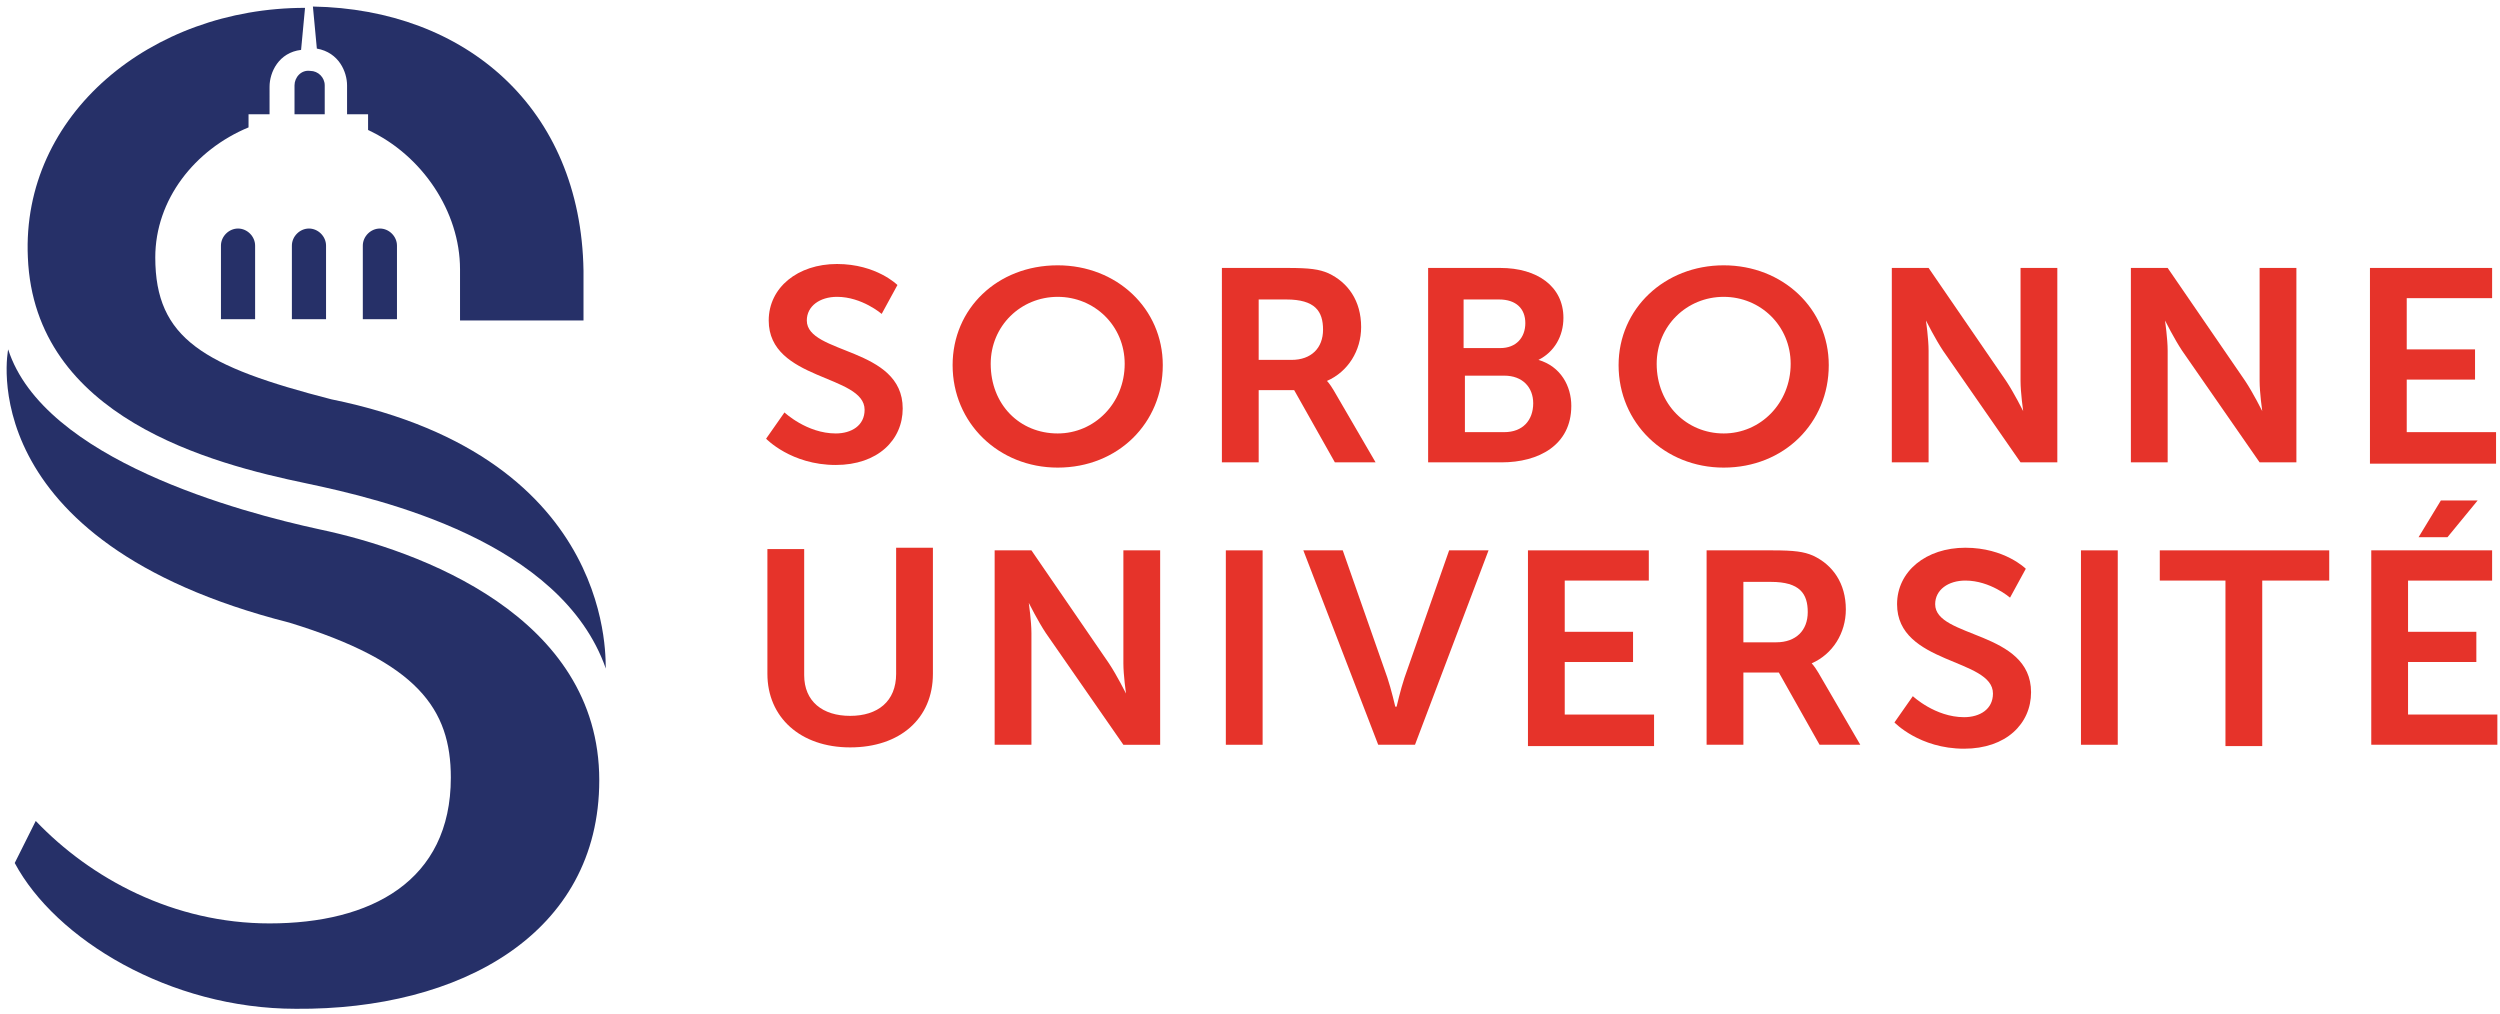 <?xml version="1.0" encoding="UTF-8" standalone="no"?>
<!-- Created with Inkscape (http://www.inkscape.org/) -->

<svg
   xmlns:dc="http://purl.org/dc/elements/1.1/"
   xmlns:cc="http://creativecommons.org/ns#"
   xmlns:rdf="http://www.w3.org/1999/02/22-rdf-syntax-ns#"
   xmlns:svg="http://www.w3.org/2000/svg"
   xmlns="http://www.w3.org/2000/svg"
   xmlns:sodipodi="../../../sodipodi.sourceforge.net/DTD/sodipodi-0.html"
   xmlns:inkscape="http://www.inkscape.org/namespaces/inkscape"
   width="190.617"
   height="77.301"
   viewBox="0 0 50.434 20.453"
   version="1.1"
   id="svg8"
   inkscape:version="0.92.3 (2405546, 2018-03-11)"
   sodipodi:docname="sorbonne.html">
  <defs
     id="defs2" />
  <sodipodi:namedview
     id="base"
     pagecolor="#00ffff"
     bordercolor="#666666"
     borderopacity="1.0"
     inkscape:pageopacity="0"
     inkscape:pageshadow="2"
     inkscape:zoom="0.7"
     inkscape:cx="67.843205"
     inkscape:cy="128.48508"
     inkscape:document-units="mm"
     inkscape:current-layer="layer1"
     showgrid="false"
     units="px"
     fit-margin-left="0.5"
     fit-margin-top="0.5"
     fit-margin-right="0.5"
     fit-margin-bottom="0.5"
     inkscape:window-width="1920"
     inkscape:window-height="1001"
     inkscape:window-x="-9"
     inkscape:window-y="-9"
     inkscape:window-maximized="1" />
  <g
     inkscape:label="Layer 1"
     inkscape:groupmode="layer"
     id="layer1"
     transform="translate(-65.497,-158.262)">
    <g
       id="g62"
       transform="matrix(0.265,0,0,0.265,65.502,158.288)">
	<path
   id="path12"
   d="m 22.2,24.2 h 2.6 v -5.6 c 0,-0.7 -0.6,-1.3 -1.3,-1.3 -0.7,0 -1.3,0.6 -1.3,1.3 z"
   class="st0"
   inkscape:connector-curvature="0"
   style="fill:#263068" />

	<path
   id="path14"
   d="m 16.8,24.2 h 2.6 v -5.6 c 0,-0.7 -0.6,-1.3 -1.3,-1.3 -0.7,0 -1.3,0.6 -1.3,1.3 z"
   class="st0"
   inkscape:connector-curvature="0"
   style="fill:#263068" />

	<path
   id="path16"
   d="m 27.6,24.2 h 2.6 v -5.6 c 0,-0.7 -0.6,-1.3 -1.3,-1.3 -0.7,0 -1.3,0.6 -1.3,1.3 z"
   class="st0"
   inkscape:connector-curvature="0"
   style="fill:#263068" />

	<path
   id="path18"
   d="m 24.1,3.6 c 1.7,0.3 2.3,1.8 2.3,2.8 V 8.6 H 28 v 1.2 c 4.1,1.9 7,6.2 7,10.6 0,0 0,0.1 0,0.1 v 3.8 h 9.4 V 20.5 C 44.2,8.1 35.4,0.6 23.8,0.4 Z"
   class="st0"
   inkscape:connector-curvature="0"
   style="fill:#263068" />

	<path
   id="path20"
   d="m 22.4,6.4 v 2.2 h 2.3 V 6.4 C 24.7,5.8 24.2,5.3 23.6,5.3 22.9,5.2 22.4,5.8 22.4,6.4"
   class="st0"
   inkscape:connector-curvature="0"
   style="fill:#263068" />

	<path
   id="path22"
   d="M 25.2,30.3 C 15.5,27.8 11.8,25.7 11.8,19.5 c 0,-4.4 3,-8.2 7.1,-9.9 v -1 h 1.6 V 6.5 c 0,-1.1 0.7,-2.6 2.4,-2.8 l 0.3,-3.2 c -11.7,0 -21.6,8.1 -21.1,19 0.5,12.2 14,15.7 21.2,17.2 5.7,1.2 19.4,4.4 22.8,14.1 -0.1,0 1.2,-16 -20.9,-20.5"
   class="st0"
   inkscape:connector-curvature="0"
   style="fill:#263068" />

	<path
   id="path24"
   d="m 22,47.3 c 9.8,3 12.3,6.6 12.3,11.8 0,7.9 -6.1,11.1 -13.8,11.1 -7.3,0 -13.6,-3.4 -17.8,-7.8 0,0 -1.6,3.2 -1.6,3.2 3.1,5.8 11.8,11.1 21.4,11.1 v 0 c 0,0 0,0 0,0 v 0 C 35,76.8 45.6,71 45.6,59.3 45.6,46.8 31.9,41.8 24.3,40.2 18.3,38.9 3.3,34.9 0.6,26.5 c 0,0 -3,14.6 21.4,20.8"
   class="st0"
   inkscape:connector-curvature="0"
   style="fill:#263068" />

	<path
   id="path26"
   d="m 59.7,31.3 c 0,0 1.7,1.6 3.9,1.6 1.2,0 2.2,-0.6 2.2,-1.8 0,-2.7 -7.3,-2.2 -7.3,-6.8 0,-2.5 2.2,-4.3 5.2,-4.3 3,0 4.6,1.6 4.6,1.6 l -1.2,2.2 c 0,0 -1.5,-1.3 -3.4,-1.3 -1.3,0 -2.3,0.7 -2.3,1.8 0,2.6 7.3,2 7.3,6.7 0,2.4 -1.9,4.3 -5.1,4.3 -3.4,0 -5.3,-2 -5.3,-2 z"
   class="st1"
   inkscape:connector-curvature="0"
   style="fill:#e6332a" />

	<path
   id="path28"
   d="m 80.5,32.9 c 2.8,0 5.1,-2.3 5.1,-5.3 0,-2.9 -2.3,-5.1 -5.1,-5.1 -2.8,0 -5.1,2.2 -5.1,5.1 0,3.1 2.2,5.3 5.1,5.3 m 0,-12.8 c 4.5,0 8,3.3 8,7.6 0,4.4 -3.4,7.8 -8,7.8 -4.5,0 -8,-3.4 -8,-7.8 0,-4.3 3.4,-7.6 8,-7.6"
   class="st1"
   inkscape:connector-curvature="0"
   style="fill:#e6332a" />

	<path
   id="path30"
   d="m 98.3,27.3 c 1.5,0 2.4,-0.9 2.4,-2.3 0,-1.4 -0.6,-2.3 -2.8,-2.3 h -2.1 v 4.6 z m -5.3,-7 h 5 c 1.7,0 2.4,0.1 3.1,0.4 1.5,0.7 2.5,2.1 2.5,4.1 0,1.8 -1,3.4 -2.6,4.1 v 0 c 0,0 0.2,0.2 0.5,0.7 l 3.2,5.5 h -3.1 l -3.1,-5.5 h -2.7 v 5.5 H 93 Z"
   class="st1"
   inkscape:connector-curvature="0"
   style="fill:#e6332a" />

	<path
   id="path32"
   d="m 114.5,32.8 c 1.4,0 2.2,-0.9 2.2,-2.2 0,-1.2 -0.8,-2.1 -2.2,-2.1 h -3 v 4.3 z m -0.3,-6.4 c 1.2,0 1.9,-0.8 1.9,-1.9 0,-1.1 -0.7,-1.8 -2,-1.8 h -2.7 v 3.7 z m -5.5,-6.1 h 5.5 c 2.8,0 4.8,1.4 4.8,3.8 0,1.4 -0.7,2.6 -1.9,3.2 v 0 c 1.7,0.5 2.5,2 2.5,3.5 0,3 -2.5,4.3 -5.3,4.3 h -5.6 z"
   class="st1"
   inkscape:connector-curvature="0"
   style="fill:#e6332a" />

	<path
   id="path34"
   d="m 131.2,32.9 c 2.8,0 5.1,-2.3 5.1,-5.3 0,-2.9 -2.3,-5.1 -5.1,-5.1 -2.8,0 -5.1,2.2 -5.1,5.1 0,3.1 2.3,5.3 5.1,5.3 m 0,-12.8 c 4.5,0 8,3.3 8,7.6 0,4.4 -3.4,7.8 -8,7.8 -4.5,0 -8,-3.4 -8,-7.8 0,-4.3 3.5,-7.6 8,-7.6"
   class="st1"
   inkscape:connector-curvature="0"
   style="fill:#e6332a" />

	<path
   id="path36"
   d="m 144,20.3 h 2.8 l 5.9,8.6 c 0.6,0.9 1.3,2.3 1.3,2.3 v 0 c 0,0 -0.2,-1.4 -0.2,-2.3 v -8.6 h 2.8 v 14.8 h -2.8 l -5.9,-8.5 c -0.6,-0.9 -1.3,-2.3 -1.3,-2.3 v 0 c 0,0 0.2,1.4 0.2,2.3 v 8.5 H 144 Z"
   class="st1"
   inkscape:connector-curvature="0"
   style="fill:#e6332a" />

	<path
   id="path38"
   d="m 162.2,20.3 h 2.8 l 5.9,8.6 c 0.6,0.9 1.3,2.3 1.3,2.3 v 0 c 0,0 -0.2,-1.4 -0.2,-2.3 v -8.6 h 2.8 V 35.1 H 172 l -5.9,-8.5 c -0.6,-0.9 -1.3,-2.3 -1.3,-2.3 v 0 c 0,0 0.2,1.4 0.2,2.3 v 8.5 h -2.8 z"
   class="st1"
   inkscape:connector-curvature="0"
   style="fill:#e6332a" />

	<polygon
   id="polygon40"
   points="188.4,28.8 188.4,26.5 183.2,26.5 183.2,22.6 189.7,22.6 189.7,20.3 180.4,20.3 180.4,35.2 190,35.2 190,32.8 183.2,32.8 183.2,28.8 "
   class="st1"
   style="fill:#e6332a" />

	<path
   id="path42"
   d="m 58.4,41.7 h 2.8 v 9.6 c 0,2 1.4,3.1 3.5,3.1 2.1,0 3.5,-1.1 3.5,-3.2 V 41.6 H 71 v 9.6 c 0,3.4 -2.5,5.6 -6.3,5.6 -3.8,0 -6.3,-2.3 -6.3,-5.6 z"
   class="st1"
   inkscape:connector-curvature="0"
   style="fill:#e6332a" />

	<path
   id="path44"
   d="m 75.7,41.8 h 2.8 l 5.9,8.6 c 0.6,0.9 1.3,2.3 1.3,2.3 v 0 c 0,0 -0.2,-1.4 -0.2,-2.3 v -8.6 h 2.8 V 56.6 H 85.5 L 79.6,48.1 C 79,47.2 78.3,45.8 78.3,45.8 v 0 c 0,0 0.2,1.4 0.2,2.3 v 8.5 h -2.8 z"
   class="st1"
   inkscape:connector-curvature="0"
   style="fill:#e6332a" />

	<rect
   id="rect46"
   height="14.8"
   width="2.8"
   class="st1"
   y="41.8"
   x="93.3"
   style="fill:#e6332a" />

	<path
   id="path48"
   d="m 99.2,41.8 h 3 l 3.4,9.7 c 0.3,0.9 0.6,2.2 0.6,2.2 h 0.1 c 0,0 0.3,-1.3 0.6,-2.2 l 3.4,-9.7 h 3 l -5.6,14.8 h -2.8 z"
   class="st1"
   inkscape:connector-curvature="0"
   style="fill:#e6332a" />

	<polygon
   id="polygon50"
   points="124.3,50.3 119.1,50.3 119.1,54.3 125.9,54.3 125.9,56.7 116.3,56.7 116.3,41.8 125.5,41.8 125.5,44.1 119.1,44.1 119.1,48 124.3,48 "
   class="st1"
   style="fill:#e6332a" />

	<path
   id="path52"
   d="m 135.2,48.8 c 1.5,0 2.4,-0.9 2.4,-2.3 0,-1.4 -0.6,-2.3 -2.8,-2.3 h -2.1 v 4.6 z m -5.3,-7 h 5 c 1.7,0 2.4,0.1 3.1,0.4 1.5,0.7 2.5,2.1 2.5,4.1 0,1.8 -1,3.4 -2.6,4.1 v 0 c 0,0 0.2,0.2 0.5,0.7 l 3.2,5.5 h -3.1 l -3.1,-5.5 h -2.7 v 5.5 h -2.8 z"
   class="st1"
   inkscape:connector-curvature="0"
   style="fill:#e6332a" />

	<path
   id="path54"
   d="m 145.6,52.9 c 0,0 1.7,1.6 3.9,1.6 1.2,0 2.2,-0.6 2.2,-1.8 0,-2.7 -7.3,-2.2 -7.3,-6.8 0,-2.5 2.2,-4.3 5.2,-4.3 3,0 4.6,1.6 4.6,1.6 l -1.2,2.2 c 0,0 -1.5,-1.3 -3.4,-1.3 -1.3,0 -2.3,0.7 -2.3,1.8 0,2.6 7.3,2 7.3,6.7 0,2.4 -1.9,4.3 -5.1,4.3 -3.4,0 -5.3,-2 -5.3,-2 z"
   class="st1"
   inkscape:connector-curvature="0"
   style="fill:#e6332a" />

	<rect
   id="rect56"
   height="14.8"
   width="2.8"
   class="st1"
   y="41.8"
   x="158.4"
   style="fill:#e6332a" />

	<polygon
   id="polygon58"
   points="172.2,56.7 169.4,56.7 169.4,44.1 164.4,44.1 164.4,41.8 177.3,41.8 177.3,44.1 172.2,44.1 "
   class="st1"
   style="fill:#e6332a" />

	<path
   id="path60"
   d="m 180.5,41.8 v 14.8 h 9.6 v -2.3 h -6.8 v -4 h 5.2 V 48 h -5.2 v -3.9 h 6.4 v -2.3 z m 5.3,-3.8 -1.7,2.8 h 2.2 l 2.3,-2.8 z"
   class="st1"
   inkscape:connector-curvature="0"
   style="fill:#e6332a" />

</g>
  </g>
  <style
     id="style10"
     type="text/css">
	.st0{fill:#263068;}
	.st1{fill:#E6332A;}
</style>
</svg>
